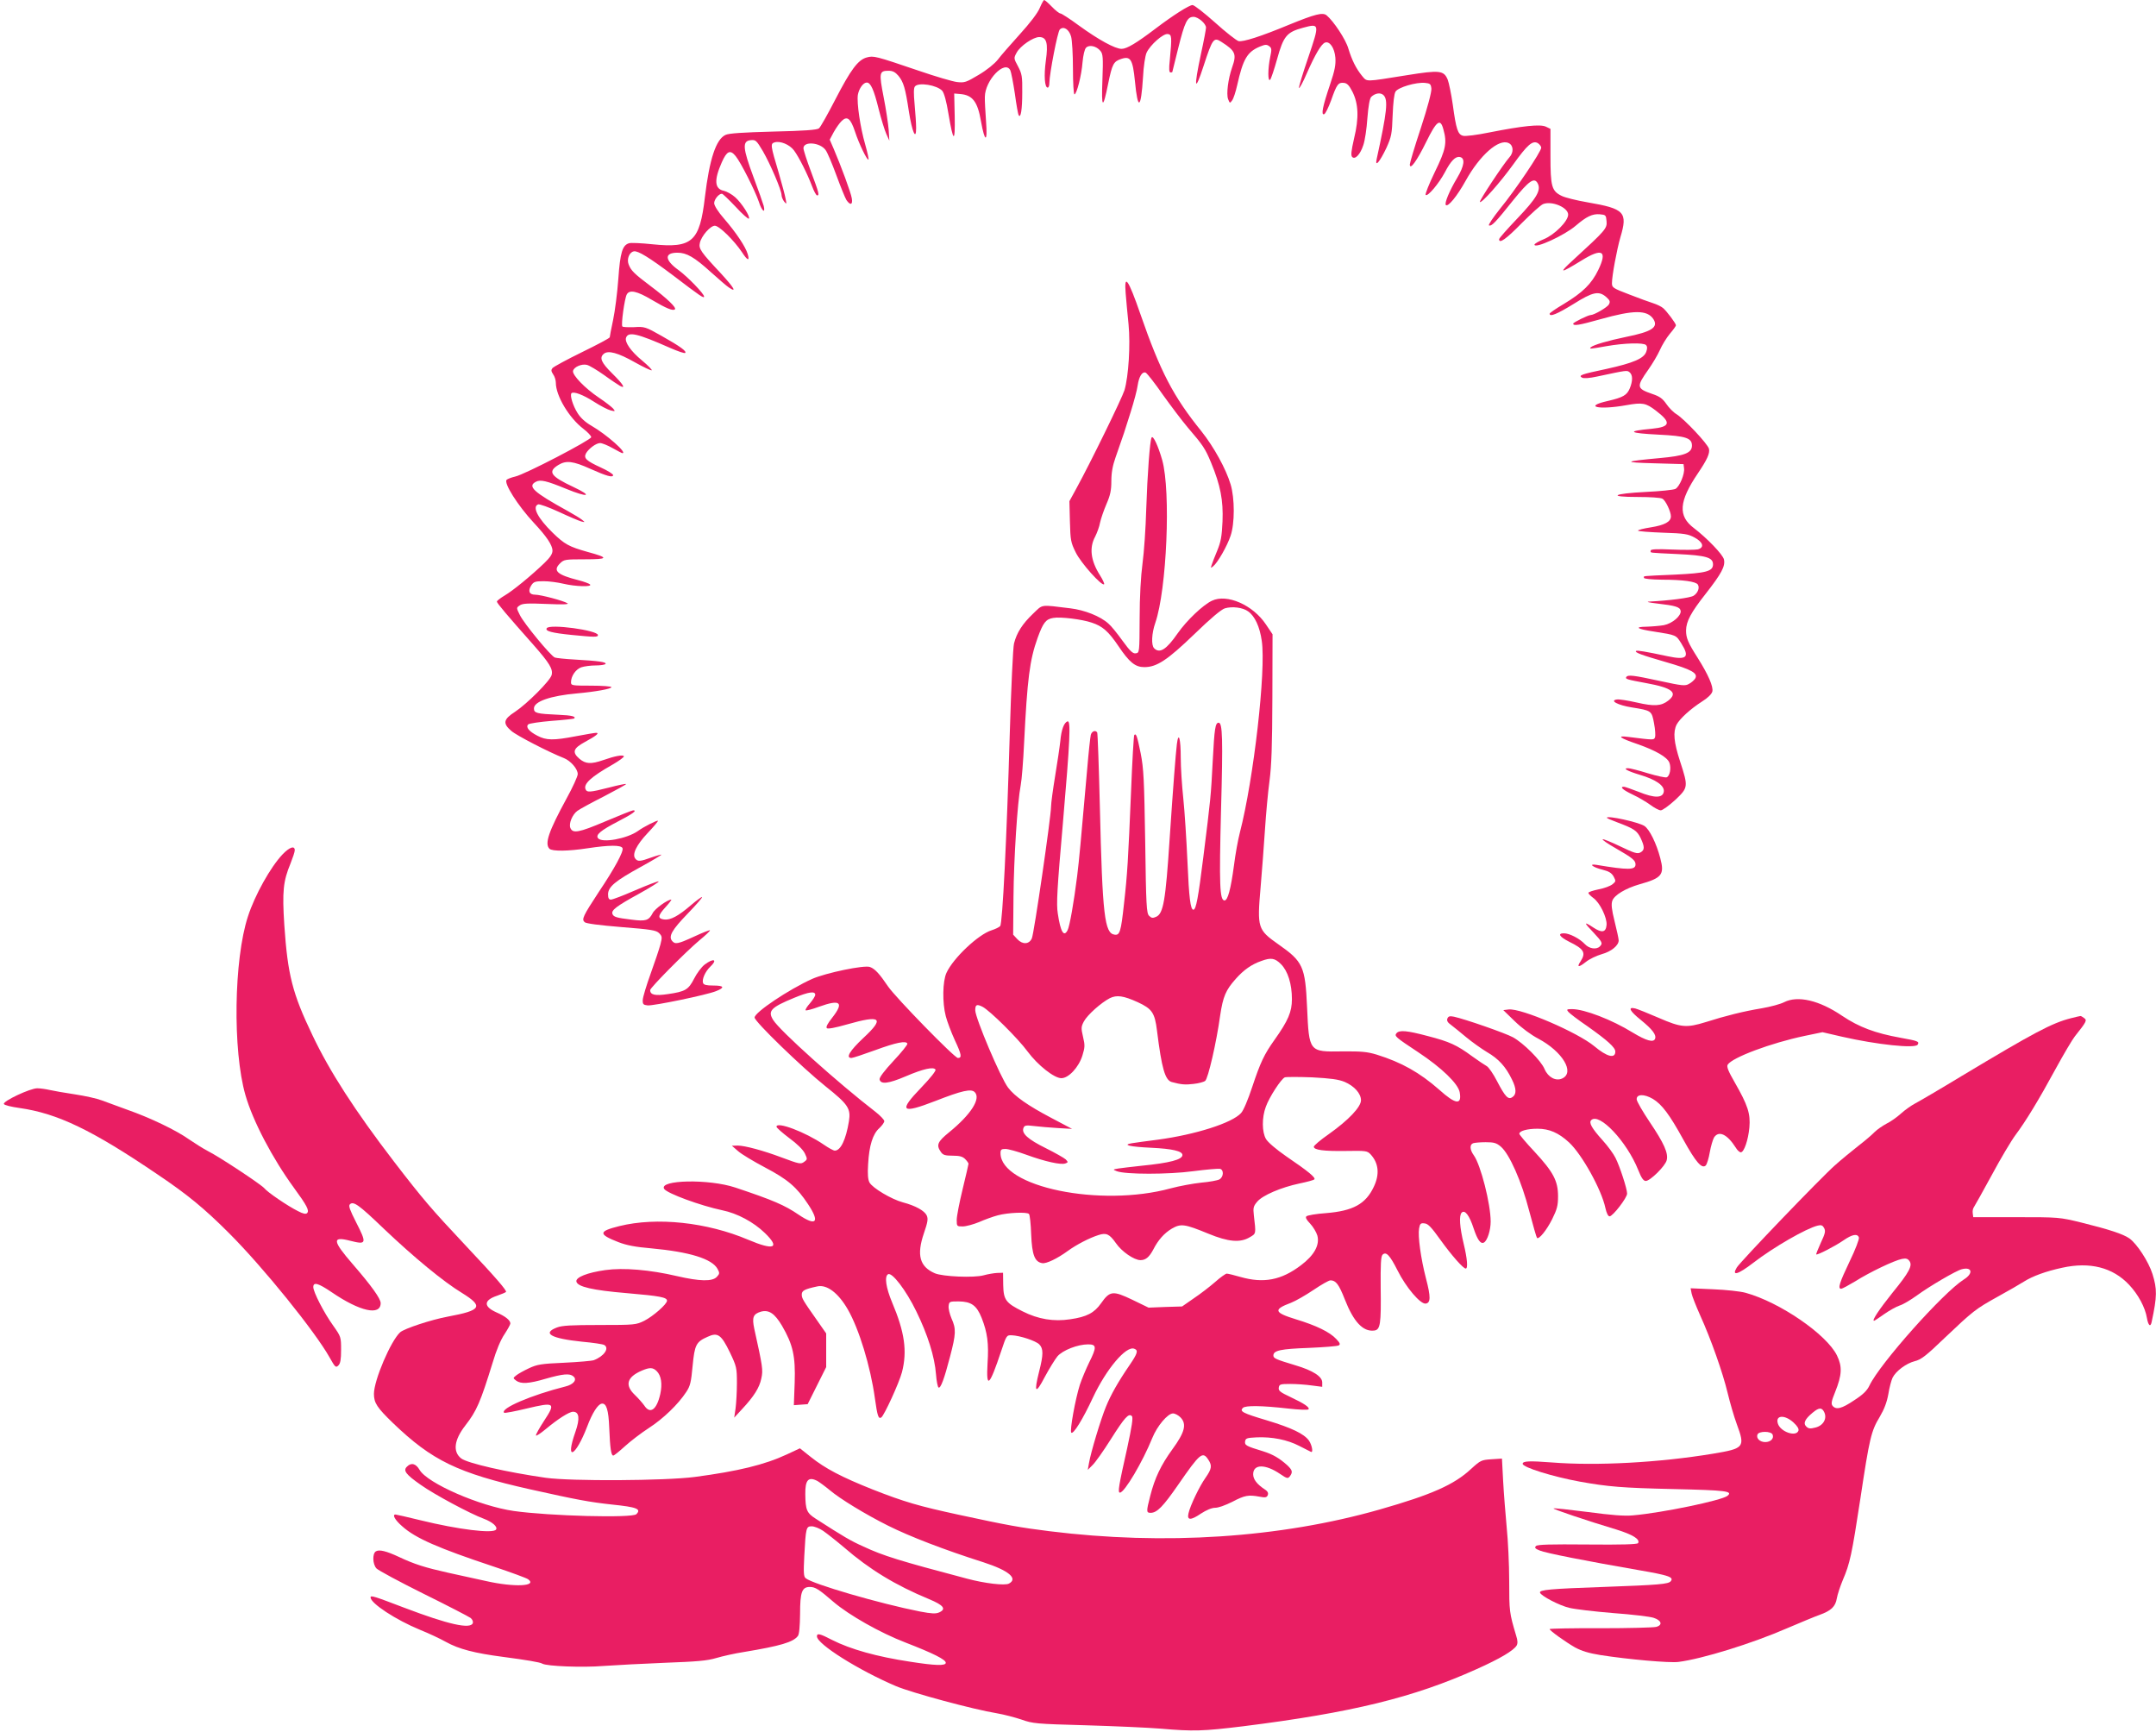 <?xml version="1.0" standalone="no"?>
<!DOCTYPE svg PUBLIC "-//W3C//DTD SVG 20010904//EN"
 "http://www.w3.org/TR/2001/REC-SVG-20010904/DTD/svg10.dtd">
<svg version="1.0" xmlns="http://www.w3.org/2000/svg"
 width="1280pt" height="1028pt" viewBox="0 0 1280 1028"
 preserveAspectRatio="xMidYMid meet">
<g transform="translate(0,1028) scale(0.1,-0.1)"
fill="#e91e63" stroke="none">
<path d="M6173 10233 c-12 -30 -58 -90 -119 -157 -54 -60 -113 -127 -130 -150
-19 -24 -64 -61 -113 -90 -75 -45 -85 -48 -129 -43 -26 3 -128 33 -227 67
-259 88 -268 90 -309 79 -52 -14 -95 -72 -187 -250 -45 -87 -88 -164 -97 -171
-11 -9 -87 -15 -271 -19 -181 -5 -264 -10 -284 -20 -56 -26 -95 -143 -122
-369 -31 -265 -75 -304 -311 -280 -66 7 -130 10 -140 6 -39 -12 -52 -55 -63
-211 -6 -83 -20 -192 -31 -244 -11 -52 -20 -98 -20 -103 0 -5 -74 -44 -164
-88 -90 -44 -169 -87 -176 -95 -9 -11 -8 -19 4 -37 9 -12 16 -35 16 -50 0 -77
78 -208 163 -273 26 -20 47 -42 47 -50 0 -16 -395 -222 -452 -234 -22 -5 -45
-14 -50 -19 -19 -19 67 -154 161 -255 76 -81 111 -133 111 -166 0 -19 -14 -40
-47 -72 -80 -77 -189 -166 -237 -194 -25 -15 -46 -31 -46 -36 0 -9 59 -79 218
-258 95 -108 116 -143 107 -178 -8 -33 -146 -171 -217 -218 -70 -45 -74 -69
-23 -113 31 -28 226 -128 313 -162 40 -16 82 -64 82 -95 0 -13 -30 -79 -67
-146 -105 -193 -131 -267 -101 -297 16 -16 112 -15 228 3 126 19 199 20 206 0
7 -19 -46 -118 -142 -261 -93 -142 -102 -161 -83 -178 9 -8 84 -18 218 -29
177 -14 207 -19 224 -36 18 -18 19 -24 8 -67 -7 -26 -33 -104 -58 -173 -25
-69 -46 -139 -47 -156 -1 -26 3 -30 29 -33 35 -3 351 62 407 85 53 21 47 33
-17 33 -41 0 -57 4 -61 15 -8 21 13 68 42 96 47 44 21 54 -33 13 -18 -14 -46
-51 -62 -83 -34 -66 -52 -77 -157 -92 -74 -11 -104 -5 -104 24 0 14 210 226
292 295 37 30 66 58 63 60 -2 2 -44 -14 -93 -37 -98 -45 -114 -48 -132 -26
-22 27 -1 65 92 161 50 52 89 96 86 99 -2 3 -33 -20 -67 -49 -73 -63 -121 -89
-158 -84 -40 5 -38 23 8 73 23 25 38 45 34 45 -22 0 -97 -54 -110 -80 -23 -44
-41 -50 -125 -39 -91 11 -107 16 -114 34 -8 22 23 46 160 121 68 38 120 70
114 72 -5 2 -67 -22 -137 -52 -71 -31 -136 -56 -146 -56 -12 0 -17 8 -17 31 0
45 43 80 194 163 69 38 124 71 123 73 -2 1 -29 -6 -60 -17 -66 -24 -81 -25
-95 -7 -21 25 6 81 73 152 36 38 63 70 61 73 -5 4 -82 -34 -119 -61 -66 -46
-212 -72 -236 -43 -17 20 14 46 120 101 85 44 114 65 88 65 -6 0 -81 -30 -166
-66 -158 -67 -193 -73 -207 -38 -10 26 12 79 42 101 15 11 87 50 160 87 73 38
131 70 129 72 -2 3 -48 -7 -102 -21 -114 -29 -131 -30 -139 -9 -12 31 33 73
160 145 40 23 71 46 68 50 -6 10 -52 2 -123 -23 -73 -25 -104 -23 -141 8 -45
39 -37 62 33 100 65 35 89 54 66 54 -8 0 -61 -9 -119 -20 -135 -26 -177 -25
-230 3 -50 26 -70 51 -54 67 6 6 69 15 139 21 71 5 131 12 134 14 12 12 -15
19 -91 22 -133 6 -148 10 -148 38 0 41 98 75 255 89 111 10 205 27 205 37 0 5
-54 9 -120 9 -114 0 -120 1 -120 20 0 37 28 77 61 89 18 6 56 11 85 11 29 0
55 4 59 9 6 11 -40 18 -183 26 -57 3 -110 9 -118 12 -24 9 -183 202 -207 251
-22 44 -22 44 -2 58 16 12 46 14 160 9 95 -4 135 -3 124 4 -23 15 -159 51
-192 51 -35 0 -44 22 -23 55 14 22 24 25 74 25 31 0 84 -7 117 -15 72 -17 174
-20 158 -4 -5 5 -37 17 -69 25 -126 32 -153 56 -110 99 24 24 30 25 148 25
142 0 145 9 16 44 -110 31 -136 45 -207 114 -89 87 -123 154 -86 168 8 3 63
-17 122 -44 60 -28 119 -53 133 -57 24 -6 25 -6 5 10 -11 9 -49 32 -85 52
-203 112 -240 146 -189 173 27 15 64 6 181 -42 129 -53 162 -45 43 11 -137 64
-155 91 -90 131 46 28 86 24 190 -23 96 -43 135 -54 135 -37 0 6 -33 27 -73
45 -87 40 -103 55 -88 84 16 28 60 61 84 61 11 0 44 -13 74 -30 29 -16 55 -30
58 -30 32 0 -94 111 -184 163 -35 20 -64 46 -82 75 -28 44 -47 107 -36 118 12
12 69 -9 134 -51 37 -24 82 -47 98 -51 28 -7 29 -6 15 11 -8 9 -46 39 -85 65
-82 55 -158 134 -153 158 5 24 52 44 83 36 15 -4 60 -31 101 -60 41 -30 84
-58 94 -64 38 -21 20 9 -45 73 -66 65 -78 94 -50 117 26 22 86 5 183 -50 50
-28 96 -50 101 -48 5 1 -21 28 -57 58 -67 55 -105 110 -95 136 14 37 66 25
261 -61 46 -20 86 -34 90 -30 10 10 -30 39 -140 101 -95 54 -102 56 -163 52
-35 -1 -67 0 -70 4 -9 9 13 166 26 190 16 30 60 21 149 -32 86 -51 126 -67
137 -56 10 10 -46 64 -142 136 -101 76 -119 94 -133 131 -12 31 4 72 31 77 24
5 91 -36 232 -142 165 -126 185 -139 185 -126 0 16 -96 116 -152 157 -83 60
-85 103 -6 103 54 0 100 -26 198 -115 47 -42 95 -84 108 -92 49 -33 30 -1 -48
84 -120 128 -133 147 -125 181 9 41 62 102 89 102 26 0 114 -87 161 -157 33
-51 47 -55 34 -11 -12 42 -68 127 -141 211 -35 40 -58 77 -58 91 0 22 27 56
46 56 5 0 41 -35 81 -77 39 -43 75 -74 79 -71 10 11 -42 92 -81 127 -20 18
-50 34 -66 38 -57 11 -61 63 -14 169 30 68 50 77 82 38 32 -39 116 -207 138
-271 17 -55 41 -75 29 -25 -4 15 -31 92 -61 172 -64 172 -67 213 -16 218 29 3
34 -1 72 -65 44 -76 111 -232 111 -261 0 -10 7 -27 15 -38 15 -18 16 -17 9 16
-3 19 -22 89 -41 155 -49 164 -50 172 -24 180 33 10 89 -13 115 -48 29 -39 79
-138 107 -212 11 -30 25 -55 30 -55 15 0 11 15 -36 141 -25 66 -45 129 -45
139 0 43 98 35 131 -10 11 -14 39 -81 64 -149 25 -68 52 -135 60 -148 23 -34
39 -29 32 10 -5 33 -65 195 -108 295 l-23 53 24 45 c14 25 35 55 48 67 32 30
52 14 78 -64 23 -71 73 -174 80 -166 3 2 -6 42 -19 88 -30 103 -51 249 -44
296 7 38 32 73 53 73 23 0 42 -42 70 -155 15 -60 36 -128 46 -150 l18 -40 -4
65 c-3 36 -16 123 -30 194 -28 144 -26 156 29 156 25 0 40 -8 59 -30 30 -37
41 -72 62 -212 19 -121 43 -176 43 -98 0 25 -4 88 -9 140 -6 65 -6 98 2 107
21 26 131 8 162 -26 11 -13 25 -62 37 -137 29 -171 40 -176 37 -14 l-3 135 35
-3 c74 -6 104 -45 124 -162 23 -128 40 -129 30 0 -4 58 -8 123 -7 145 1 99
119 221 151 158 5 -10 17 -72 27 -138 9 -66 19 -124 23 -129 12 -20 21 33 21
135 1 96 -2 111 -25 155 -26 48 -26 49 -8 82 21 39 98 92 134 92 44 0 54 -36
39 -141 -12 -87 -7 -159 11 -159 6 0 10 12 10 28 1 57 49 305 62 317 22 22 55
1 67 -42 6 -21 11 -107 11 -190 0 -84 4 -153 9 -153 13 0 42 112 48 191 4 42
12 77 21 86 19 19 61 10 85 -19 15 -18 17 -37 12 -172 -7 -172 3 -178 34 -23
24 117 32 132 77 147 56 19 69 -2 82 -132 17 -177 36 -167 48 24 3 64 13 127
21 145 22 47 99 115 126 111 24 -3 25 -16 12 -155 -6 -52 -4 -73 4 -73 6 0 11
1 11 3 0 1 16 65 35 141 39 157 54 186 91 186 27 0 74 -40 74 -64 0 -9 -13
-79 -30 -156 -44 -206 -37 -234 16 -70 53 162 60 171 106 141 83 -53 91 -72
63 -151 -24 -69 -35 -158 -24 -188 10 -26 11 -26 24 -8 8 10 21 50 30 90 35
156 59 198 136 230 30 12 39 13 54 2 15 -11 16 -19 6 -65 -14 -68 -15 -149 0
-134 5 5 24 61 41 122 38 137 57 160 153 186 100 27 100 25 32 -176 -32 -93
-57 -175 -55 -181 2 -6 24 34 47 88 50 113 85 172 107 181 28 11 57 -31 62
-89 3 -42 -3 -75 -31 -158 -45 -133 -55 -184 -36 -178 8 2 26 40 42 83 33 94
42 107 76 103 19 -2 31 -15 50 -52 36 -71 40 -155 10 -278 -17 -75 -20 -101
-11 -110 17 -17 48 15 66 71 9 25 20 97 24 159 6 75 14 118 23 127 24 23 56
27 73 10 28 -28 21 -97 -41 -380 -11 -51 19 -15 58 67 30 67 33 82 37 193 3
77 9 128 17 141 16 26 123 57 175 52 31 -3 35 -7 38 -34 2 -19 -23 -113 -62
-232 -37 -111 -66 -209 -66 -218 0 -37 42 21 97 133 62 126 84 143 102 76 23
-81 15 -120 -51 -255 -34 -70 -58 -131 -54 -135 12 -12 78 67 114 134 36 69
63 96 89 91 33 -6 27 -52 -16 -124 -45 -75 -77 -151 -67 -161 13 -13 67 53
118 145 84 151 196 250 254 223 30 -13 32 -56 5 -85 -35 -39 -181 -259 -175
-265 10 -9 120 115 198 223 84 117 114 143 145 127 11 -7 21 -19 21 -28 0 -23
-153 -251 -245 -363 -42 -53 -71 -96 -65 -98 16 -6 38 17 145 151 93 115 124
136 144 99 22 -41 -6 -88 -120 -208 -60 -63 -109 -118 -109 -124 0 -29 42 1
134 95 57 57 114 109 128 114 53 20 148 -21 148 -63 0 -39 -81 -120 -145 -146
-30 -12 -55 -27 -55 -32 0 -27 179 55 246 113 62 53 98 71 142 67 35 -3 37 -5
40 -41 4 -43 -6 -54 -198 -230 -90 -82 -80 -83 50 -3 123 76 154 58 99 -56
-40 -83 -92 -134 -206 -203 -46 -27 -83 -53 -83 -57 0 -21 45 -2 141 57 116
73 151 80 195 42 22 -20 25 -27 16 -44 -9 -17 -88 -63 -108 -63 -15 0 -104
-44 -104 -51 0 -15 33 -10 161 26 199 56 278 56 315 1 31 -49 -9 -75 -163
-106 -106 -22 -192 -47 -208 -61 -12 -12 -6 -11 91 6 108 19 221 22 236 7 8
-8 9 -20 2 -39 -13 -41 -78 -68 -237 -103 -151 -32 -168 -38 -144 -52 10 -5
44 -3 89 7 179 38 177 38 193 25 19 -16 19 -51 1 -95 -17 -41 -40 -54 -130
-75 -148 -33 -57 -55 110 -25 95 17 115 13 173 -31 95 -72 89 -98 -22 -109
-154 -14 -140 -26 40 -35 162 -8 198 -20 198 -65 0 -44 -45 -61 -190 -74 -218
-20 -224 -26 -35 -31 l175 -5 3 -24 c5 -34 -26 -109 -51 -123 -12 -6 -90 -14
-175 -18 -198 -10 -231 -30 -48 -30 70 0 135 -4 145 -10 19 -9 51 -77 51 -105
0 -32 -37 -52 -118 -65 -45 -7 -80 -16 -77 -20 2 -4 69 -9 148 -12 129 -4 149
-8 188 -29 51 -28 59 -59 19 -70 -14 -3 -82 -4 -152 -1 -93 4 -128 2 -128 -6
0 -15 -21 -12 162 -21 167 -8 208 -20 208 -61 0 -41 -39 -52 -228 -61 -206 -9
-182 -7 -182 -19 0 -6 43 -10 108 -11 124 0 201 -11 212 -29 12 -19 0 -50 -25
-66 -19 -13 -146 -29 -265 -35 -19 -1 1 -6 45 -11 113 -13 139 -21 143 -44 4
-29 -49 -75 -100 -85 -24 -4 -70 -8 -103 -9 -76 -1 -56 -14 45 -29 133 -21
130 -20 161 -69 53 -84 34 -102 -82 -77 -131 28 -181 36 -186 31 -9 -9 32 -24
177 -66 153 -44 193 -66 174 -98 -6 -9 -22 -24 -36 -31 -23 -14 -40 -12 -174
17 -157 34 -189 38 -199 23 -7 -12 6 -15 119 -36 154 -28 190 -57 130 -104
-41 -32 -83 -35 -187 -11 -52 12 -105 20 -117 18 -47 -6 5 -34 87 -47 118 -19
119 -19 133 -95 7 -36 9 -73 6 -82 -7 -17 -3 -18 -161 2 -70 9 -49 -7 57 -43
108 -38 176 -77 189 -110 12 -32 3 -79 -16 -87 -8 -3 -58 8 -112 24 -54 17
-107 30 -117 30 -35 0 -4 -17 69 -39 95 -28 147 -64 143 -99 -5 -40 -55 -41
-150 -2 -42 16 -81 30 -87 30 -27 0 -6 -19 51 -46 34 -16 82 -44 105 -61 24
-18 52 -33 63 -33 10 0 49 28 85 61 78 74 79 77 30 228 -38 116 -43 176 -21
220 19 35 81 92 151 137 34 21 57 44 61 59 7 29 -24 100 -87 200 -58 91 -69
118 -69 163 1 54 28 105 117 218 93 119 117 163 108 203 -6 29 -102 128 -178
186 -96 72 -90 158 23 325 56 83 72 119 66 146 -8 30 -145 175 -192 205 -19
11 -46 39 -61 61 -22 32 -40 45 -82 59 -96 33 -97 43 -25 145 24 34 55 86 68
115 13 30 40 74 60 98 20 23 36 46 36 50 0 11 -54 83 -76 102 -10 9 -37 22
-59 29 -22 7 -86 30 -142 52 -97 37 -103 41 -103 67 0 44 29 199 50 272 45
150 25 170 -195 208 -64 11 -133 28 -153 38 -60 29 -67 56 -67 238 l0 160 -27
13 c-33 16 -137 5 -335 -34 -73 -15 -143 -24 -157 -20 -31 8 -41 38 -61 185
-9 63 -23 130 -30 148 -23 55 -47 58 -240 27 -257 -41 -237 -41 -269 -4 -35
43 -60 93 -81 162 -15 53 -87 162 -129 197 -23 19 -69 7 -221 -55 -171 -71
-275 -104 -302 -98 -13 4 -76 53 -139 110 -64 57 -124 104 -134 104 -20 0
-116 -61 -220 -140 -112 -85 -170 -120 -201 -120 -39 0 -137 54 -253 138 -54
40 -104 72 -110 72 -7 0 -30 18 -51 40 -21 22 -42 40 -46 40 -3 0 -15 -21 -26
-47z"/>
<path d="M6683 8539 c3 -41 11 -123 17 -183 12 -124 0 -310 -24 -392 -15 -48
-201 -429 -286 -584 l-41 -75 3 -120 c3 -112 5 -125 35 -185 31 -63 155 -201
168 -188 3 3 -8 27 -25 54 -55 87 -64 163 -28 229 11 22 25 59 29 83 5 23 22
73 38 110 23 53 29 82 29 137 0 50 8 92 25 140 47 133 56 161 90 270 19 61 38
131 41 156 8 54 27 85 48 77 8 -4 54 -62 101 -130 48 -67 115 -156 149 -196
91 -106 103 -124 138 -208 56 -135 73 -224 68 -349 -4 -90 -10 -122 -32 -175
-15 -36 -30 -74 -33 -85 -6 -18 -5 -18 10 -6 26 21 83 120 103 181 25 73 25
222 0 305 -28 93 -100 223 -174 316 -166 205 -243 353 -361 693 -73 211 -98
245 -88 125z"/>
<path d="M6837 7683 c-10 -17 -25 -216 -32 -428 -3 -110 -13 -254 -22 -320
-10 -75 -17 -198 -17 -325 -1 -203 -1 -205 -23 -208 -17 -3 -34 13 -79 75 -31
43 -68 89 -83 101 -48 44 -142 81 -226 91 -183 22 -161 26 -222 -32 -63 -60
-97 -113 -113 -177 -6 -25 -17 -264 -25 -532 -18 -622 -43 -1129 -57 -1145 -6
-7 -29 -18 -51 -25 -78 -24 -228 -165 -268 -253 -23 -50 -25 -177 -4 -257 8
-31 32 -95 54 -143 40 -85 43 -105 18 -105 -20 0 -370 359 -415 425 -50 74
-77 104 -107 115 -33 13 -263 -35 -344 -71 -139 -63 -341 -198 -341 -229 0
-24 281 -296 422 -409 134 -107 150 -131 138 -207 -18 -109 -49 -174 -84 -174
-8 0 -37 16 -66 36 -108 74 -280 139 -280 106 0 -6 34 -36 75 -67 48 -35 82
-69 93 -91 16 -34 16 -36 -3 -50 -21 -16 -28 -14 -136 26 -106 40 -217 70
-259 70 l-35 -1 37 -32 c20 -18 92 -61 160 -97 135 -71 188 -116 256 -219 71
-107 48 -132 -57 -61 -82 56 -151 86 -376 161 -156 52 -455 46 -422 -8 17 -27
217 -100 345 -127 89 -18 186 -70 253 -135 93 -90 54 -105 -99 -40 -245 104
-543 136 -765 81 -125 -31 -126 -48 -6 -95 49 -19 101 -29 195 -37 228 -21
361 -62 394 -122 13 -24 13 -29 -4 -47 -26 -29 -102 -27 -236 4 -162 38 -319
51 -426 36 -107 -15 -177 -43 -172 -68 6 -31 96 -52 300 -69 198 -17 238 -25
238 -45 0 -20 -82 -92 -135 -119 -49 -24 -56 -25 -265 -25 -167 0 -224 -3
-254 -15 -89 -34 -35 -65 148 -84 67 -6 127 -15 134 -20 31 -19 -2 -67 -63
-90 -11 -4 -90 -11 -175 -15 -137 -6 -161 -10 -210 -33 -30 -14 -64 -33 -75
-42 -20 -16 -20 -16 -1 -31 28 -21 75 -19 176 11 102 29 143 33 164 14 24 -19
2 -48 -47 -60 -203 -51 -389 -131 -364 -156 3 -3 63 8 133 25 168 40 175 35
104 -73 -28 -43 -50 -82 -48 -87 2 -4 28 13 58 38 72 60 139 103 162 103 37 0
42 -40 14 -120 -63 -178 0 -150 70 32 30 80 63 132 86 136 28 5 41 -38 45
-143 5 -122 11 -165 24 -165 5 0 36 25 70 56 33 30 97 79 142 108 85 55 173
140 221 213 24 36 29 58 38 155 12 126 21 143 89 173 60 28 81 13 132 -92 40
-84 42 -92 42 -183 0 -52 -4 -120 -8 -150 l-8 -55 46 50 c71 76 104 128 115
183 11 50 8 69 -42 295 -14 67 -7 87 39 101 48 13 82 -10 126 -84 65 -112 80
-180 75 -336 l-5 -135 41 3 41 3 55 110 55 110 0 100 0 100 -49 70 c-90 128
-96 138 -96 161 0 23 17 32 92 48 57 13 125 -39 181 -136 67 -116 135 -339
161 -527 15 -107 21 -125 38 -115 17 11 106 205 123 269 32 125 16 238 -59
415 -36 86 -46 153 -24 166 23 15 107 -94 168 -220 68 -139 109 -269 117 -374
3 -40 10 -75 15 -78 12 -8 34 51 68 182 36 137 37 166 9 228 -11 26 -19 59
-17 74 3 26 5 27 60 27 74 -1 106 -23 136 -98 34 -87 43 -150 35 -270 -9 -155
11 -137 81 73 31 93 32 95 62 94 50 -2 143 -33 164 -54 25 -25 25 -61 -1 -162
-32 -127 -21 -137 34 -31 27 50 61 105 75 122 31 36 120 71 182 71 51 0 52
-16 6 -108 -18 -37 -43 -96 -55 -132 -27 -85 -61 -273 -51 -284 12 -12 68 78
129 209 80 170 197 308 245 289 25 -9 20 -27 -27 -96 -70 -102 -113 -179 -141
-248 -30 -72 -91 -274 -101 -336 l-7 -39 28 28 c16 15 65 84 109 154 83 131
106 156 125 137 8 -8 0 -61 -28 -190 -51 -227 -57 -264 -43 -264 27 0 135 183
192 324 29 72 92 146 123 146 12 0 33 -11 46 -25 36 -39 24 -87 -49 -187 -69
-95 -105 -171 -132 -277 -24 -93 -24 -101 2 -101 38 0 74 37 164 167 130 188
145 200 179 148 23 -35 20 -54 -17 -107 -35 -49 -91 -165 -101 -211 -10 -42
13 -43 73 -2 34 22 65 35 86 35 19 0 63 16 102 36 73 38 95 42 160 30 36 -7
44 -5 50 10 4 12 -1 22 -18 33 -47 31 -69 60 -69 90 0 61 72 62 161 1 40 -27
45 -28 57 -13 18 25 15 36 -15 65 -48 43 -86 65 -143 83 -102 31 -111 36 -108
59 3 19 11 21 68 24 92 4 183 -14 254 -51 33 -17 64 -33 69 -35 15 -7 6 41
-12 67 -29 40 -101 75 -250 120 -144 43 -163 53 -142 74 15 15 111 14 269 -4
61 -7 115 -9 120 -5 10 11 -23 34 -106 73 -62 29 -73 38 -70 56 3 20 9 22 68
22 36 0 93 -4 128 -9 l62 -8 0 26 c0 35 -55 71 -160 102 -116 35 -130 41 -130
58 0 30 44 39 210 45 91 4 171 10 178 15 11 6 7 15 -15 38 -38 41 -118 80
-240 117 -130 40 -135 58 -28 98 28 11 87 45 133 76 46 31 91 57 101 57 32 0
50 -24 85 -113 52 -133 108 -193 174 -185 37 4 42 37 39 255 -1 136 1 185 11
195 21 21 43 -2 89 -93 51 -102 136 -201 167 -197 30 4 31 39 2 149 -31 120
-49 253 -41 297 5 29 10 33 33 30 21 -2 41 -24 94 -98 67 -93 135 -170 150
-170 14 0 9 59 -12 146 -24 100 -29 169 -12 186 19 19 46 -17 71 -94 23 -69
42 -95 62 -83 20 13 39 73 39 124 0 104 -59 336 -100 393 -24 33 -26 64 -4 72
9 3 42 6 74 6 49 0 64 -4 90 -26 51 -43 124 -207 169 -383 22 -84 43 -156 46
-159 11 -11 57 45 90 111 29 59 35 80 35 136 0 91 -28 144 -140 265 -50 53
-90 101 -90 106 0 17 47 30 108 30 70 0 125 -24 187 -81 76 -70 193 -280 216
-389 7 -31 16 -50 25 -50 19 0 104 110 104 135 0 29 -44 163 -69 212 -11 23
-46 71 -77 105 -65 72 -82 104 -67 119 47 47 211 -126 279 -296 19 -48 31 -65
45 -65 26 0 116 89 124 123 11 41 -16 101 -101 227 -41 61 -75 120 -77 133 -3
33 43 35 96 4 53 -32 98 -91 181 -242 74 -134 110 -175 133 -153 7 8 18 43 24
79 6 35 18 74 25 87 28 43 78 20 129 -60 9 -16 23 -28 30 -28 19 0 44 72 51
148 7 81 -9 131 -87 267 -38 66 -49 93 -42 105 27 43 257 129 457 171 l106 22
117 -27 c206 -47 433 -71 448 -47 11 19 3 22 -102 41 -150 27 -246 63 -346
130 -137 93 -264 122 -345 81 -21 -11 -80 -27 -132 -36 -109 -18 -217 -45
-333 -82 -114 -35 -146 -33 -279 25 -62 27 -125 52 -140 56 -46 11 -33 -15 33
-68 69 -56 94 -89 85 -112 -9 -24 -52 -12 -133 37 -123 76 -287 139 -360 139
-31 0 -34 -2 -22 -16 7 -9 58 -48 114 -86 120 -85 165 -126 165 -150 0 -44
-50 -31 -125 32 -99 82 -433 226 -508 218 l-32 -4 68 -66 c40 -39 97 -81 139
-103 145 -77 220 -202 142 -237 -37 -17 -83 7 -104 56 -21 51 -126 155 -188
189 -46 25 -285 108 -350 122 -25 5 -33 3 -39 -11 -5 -13 2 -24 22 -38 15 -12
56 -44 90 -73 35 -29 90 -68 123 -88 69 -40 111 -86 148 -162 28 -56 28 -90 2
-106 -24 -16 -42 3 -90 95 -22 43 -50 84 -62 90 -11 6 -50 32 -86 58 -91 67
-135 87 -263 120 -124 33 -169 37 -186 17 -14 -17 -7 -23 129 -113 139 -92
236 -186 246 -237 14 -78 -23 -74 -122 15 -115 101 -223 162 -371 208 -57 17
-90 20 -205 19 -197 -3 -196 -4 -208 262 -11 243 -24 271 -171 374 -122 86
-126 97 -105 337 8 95 20 250 26 343 6 94 18 224 27 290 12 91 16 209 17 495
l1 375 -39 58 c-77 116 -232 184 -321 141 -53 -25 -149 -116 -203 -193 -67
-97 -107 -122 -140 -89 -18 18 -15 88 7 151 68 197 93 780 41 966 -24 84 -54
149 -63 134z m573 -1032 c40 -28 69 -91 81 -175 26 -174 -48 -821 -130 -1138
-11 -42 -27 -130 -35 -195 -19 -142 -37 -208 -56 -208 -29 0 -32 95 -21 530
12 432 9 525 -14 525 -20 0 -25 -34 -35 -225 -11 -213 -12 -222 -56 -573 -30
-240 -43 -312 -59 -312 -17 0 -26 70 -35 282 -6 133 -17 305 -25 380 -8 75
-15 183 -15 240 0 114 -13 160 -23 81 -7 -58 -22 -248 -43 -563 -24 -366 -37
-443 -80 -462 -20 -9 -28 -8 -42 6 -15 15 -18 59 -23 439 -6 368 -9 435 -27
526 -21 103 -27 120 -38 108 -3 -3 -12 -153 -19 -334 -17 -408 -22 -493 -42
-668 -18 -167 -25 -188 -56 -183 -59 8 -72 114 -87 752 -6 242 -13 443 -16
448 -10 16 -32 8 -38 -14 -3 -13 -13 -102 -21 -198 -40 -453 -47 -533 -60
-640 -19 -153 -45 -301 -57 -322 -22 -43 -42 -9 -58 100 -9 56 -4 145 30 532
43 499 48 614 28 608 -21 -7 -37 -49 -43 -117 -4 -37 -18 -130 -31 -209 -13
-79 -24 -160 -24 -180 0 -59 -101 -754 -114 -782 -16 -36 -55 -38 -86 -5 l-25
27 2 226 c2 226 23 559 43 662 6 30 15 142 20 250 19 380 33 492 80 623 33 91
49 112 93 119 41 8 171 -8 229 -28 64 -21 99 -52 158 -139 65 -97 100 -125
154 -125 74 0 137 42 297 196 97 94 159 146 181 153 43 13 107 5 138 -18z
m195 -2094 c41 -41 65 -118 65 -208 0 -75 -22 -127 -103 -241 -62 -87 -84
-134 -133 -281 -24 -73 -52 -140 -66 -154 -53 -59 -271 -128 -494 -158 -65 -8
-135 -18 -154 -21 -60 -10 -13 -21 115 -27 126 -6 185 -20 185 -43 0 -27 -73
-47 -245 -64 -55 -6 -116 -13 -135 -16 -34 -6 -35 -6 -10 -16 51 -20 307 -20
455 0 77 10 148 16 158 14 24 -6 22 -49 -4 -63 -11 -6 -60 -15 -107 -19 -48
-5 -130 -20 -182 -34 -417 -114 -1010 8 -1010 209 0 21 5 25 29 25 16 0 71
-15 123 -34 112 -41 208 -62 233 -52 17 6 17 8 2 24 -10 9 -63 39 -119 67
-105 52 -144 87 -132 119 6 16 14 18 63 12 31 -4 94 -9 141 -12 l85 -5 -123
65 c-137 72 -218 128 -257 180 -44 57 -195 414 -195 459 0 34 9 38 43 21 44
-23 210 -187 268 -266 60 -81 158 -158 200 -158 43 0 103 64 125 134 15 49 16
61 4 111 -12 52 -12 60 5 92 21 39 102 111 154 138 41 20 80 15 166 -24 84
-39 101 -62 114 -169 28 -225 48 -294 88 -305 55 -15 81 -17 129 -11 29 3 60
11 69 18 17 12 67 228 89 388 17 113 33 151 93 218 47 53 94 86 152 106 57 21
80 17 116 -19z m-2765 -182 c0 -8 -14 -30 -31 -50 -18 -20 -29 -38 -26 -42 4
-3 39 6 79 21 128 46 151 27 78 -66 -26 -33 -38 -54 -31 -61 6 -6 49 2 119 22
203 58 226 39 98 -80 -81 -76 -107 -119 -71 -119 8 0 71 21 140 46 125 46 185
58 192 39 2 -6 -35 -52 -83 -103 -54 -58 -84 -98 -82 -109 6 -31 52 -26 155
18 105 45 166 58 177 40 4 -7 -31 -51 -84 -106 -138 -143 -120 -159 84 -80
156 61 212 74 233 52 38 -38 -23 -133 -152 -238 -69 -56 -78 -76 -49 -117 12
-18 25 -22 70 -22 41 0 59 -5 74 -20 11 -11 20 -24 20 -28 0 -4 -16 -72 -35
-151 -19 -78 -35 -160 -35 -182 0 -38 1 -39 35 -39 20 0 64 12 98 26 34 15 84
33 111 40 59 16 173 21 185 8 5 -5 11 -60 13 -122 5 -121 21 -163 66 -170 24
-4 89 27 152 73 51 37 128 77 182 94 46 15 65 6 103 -48 34 -50 108 -101 146
-101 31 0 52 18 76 63 29 57 65 97 110 124 54 31 76 28 217 -30 119 -49 189
-55 246 -21 38 22 37 19 24 130 -5 44 -3 54 20 81 32 38 142 85 251 108 44 9
84 20 88 24 10 10 -34 47 -168 138 -59 41 -107 82 -119 102 -24 41 -25 127 -1
191 20 57 91 166 113 175 9 3 82 3 162 0 112 -6 156 -12 193 -27 58 -25 97
-69 97 -109 0 -40 -74 -118 -191 -201 -49 -34 -89 -68 -89 -75 0 -19 59 -27
190 -25 120 2 127 1 147 -20 48 -52 55 -118 19 -193 -48 -102 -123 -143 -284
-156 -58 -4 -110 -13 -116 -19 -7 -7 0 -20 22 -43 18 -19 37 -51 43 -71 15
-56 -18 -117 -98 -177 -116 -88 -221 -108 -358 -69 -38 11 -75 20 -82 20 -6 0
-38 -22 -69 -50 -31 -27 -88 -71 -127 -97 l-69 -48 -100 -3 -99 -4 -97 47
c-115 55 -133 53 -185 -21 -40 -57 -85 -81 -183 -95 -98 -15 -190 0 -283 47
-100 50 -113 68 -115 156 l-1 73 -35 -1 c-19 -1 -55 -7 -80 -14 -58 -16 -243
-8 -290 12 -90 39 -109 108 -65 237 23 67 26 86 17 106 -13 28 -66 58 -142 78
-67 18 -180 85 -198 118 -9 17 -12 49 -8 109 6 111 28 179 66 213 16 15 30 34
30 42 0 8 -24 33 -52 55 -222 171 -570 483 -608 546 -33 53 -14 74 125 131 87
36 125 41 125 18z m-941 -2234 c27 -27 34 -76 21 -136 -21 -93 -60 -122 -95
-68 -10 14 -35 43 -56 63 -61 58 -47 106 41 144 47 20 66 20 89 -3z"/>
<path d="M3246 6551 c-11 -17 29 -28 149 -40 133 -13 155 -14 155 -1 0 29
-288 68 -304 41z"/>
<path d="M9540 5426 c0 -3 26 -14 58 -26 104 -39 120 -50 142 -94 25 -53 25
-72 -1 -86 -17 -10 -37 -4 -120 36 -54 26 -101 45 -104 42 -4 -3 31 -27 77
-53 99 -57 118 -72 118 -96 0 -34 -44 -34 -230 -3 -53 9 -25 -14 36 -29 36 -9
52 -19 64 -40 14 -27 14 -29 -7 -46 -12 -10 -49 -24 -82 -30 -34 -7 -61 -16
-61 -21 0 -5 13 -18 29 -30 39 -27 83 -118 79 -161 -4 -44 -28 -48 -78 -15
-58 38 -59 32 -1 -28 54 -58 58 -65 39 -84 -20 -20 -63 -14 -89 14 -31 33 -91
64 -124 64 -40 0 -26 -21 31 -50 88 -43 101 -65 68 -116 -25 -37 -12 -38 31
-4 21 17 63 37 94 46 58 16 101 52 101 82 0 9 -11 60 -24 112 -18 72 -21 102
-14 123 12 34 79 74 162 98 133 37 149 57 123 155 -23 88 -64 171 -94 191 -35
23 -223 64 -223 49z"/>
<path d="M1677 5208 c-71 -75 -164 -241 -205 -368 -84 -256 -91 -796 -15
-1060 44 -154 161 -377 289 -552 76 -104 92 -134 77 -149 -7 -7 -24 -4 -54 12
-59 29 -181 112 -199 135 -19 23 -269 188 -335 221 -27 14 -78 46 -113 70 -76
54 -230 128 -367 176 -55 20 -123 45 -150 55 -28 11 -100 27 -160 36 -61 9
-128 21 -150 26 -22 5 -55 10 -74 10 -42 0 -204 -76 -198 -93 2 -7 43 -17 93
-24 225 -32 430 -130 819 -394 180 -121 279 -203 425 -349 203 -203 510 -583
597 -738 33 -59 37 -62 52 -47 12 12 16 35 16 93 0 76 -1 78 -46 142 -55 76
-119 201 -119 230 0 32 29 24 110 -31 167 -114 290 -141 290 -64 0 26 -54 102
-165 230 -122 141 -125 168 -16 140 98 -25 100 -17 34 112 -35 69 -45 95 -36
104 21 21 53 -2 200 -143 182 -173 357 -317 466 -383 129 -80 116 -103 -83
-140 -102 -19 -258 -71 -284 -93 -56 -51 -156 -285 -156 -366 0 -54 19 -82
113 -173 232 -223 385 -297 812 -393 283 -63 353 -76 490 -91 146 -15 174 -26
143 -57 -24 -24 -517 -11 -728 19 -202 29 -512 164 -559 244 -22 38 -50 45
-75 19 -24 -23 -7 -46 82 -108 80 -57 293 -171 374 -201 51 -19 84 -48 73 -64
-15 -26 -225 0 -449 55 -77 19 -144 34 -148 34 -21 0 -3 -33 40 -70 79 -71
215 -130 543 -239 102 -34 194 -68 204 -75 58 -42 -81 -49 -249 -11 -61 13
-164 36 -228 50 -134 30 -198 50 -289 93 -75 35 -118 46 -138 33 -21 -14 -19
-76 4 -101 10 -11 136 -79 279 -150 144 -71 269 -136 280 -144 11 -9 16 -22
13 -31 -15 -37 -147 -7 -405 91 -181 69 -202 76 -202 62 0 -35 151 -134 295
-193 50 -20 118 -52 152 -71 77 -43 171 -67 339 -89 137 -18 221 -32 233 -40
26 -16 242 -24 363 -14 73 5 239 14 368 19 188 7 248 12 302 28 37 11 112 28
165 36 216 36 292 58 320 95 8 10 12 57 13 131 0 130 11 160 58 160 32 0 53
-13 142 -90 92 -78 275 -182 426 -240 165 -64 239 -101 239 -120 0 -19 -63
-17 -210 6 -199 30 -356 74 -466 130 -71 37 -89 41 -89 21 0 -46 247 -201 470
-296 96 -40 458 -138 599 -161 41 -7 106 -24 145 -37 67 -24 87 -26 381 -34
171 -5 371 -14 445 -20 196 -17 252 -15 490 14 646 81 1013 171 1386 339 141
63 219 110 238 140 7 12 7 30 -3 60 -40 134 -41 144 -41 323 0 99 -7 243 -15
320 -7 77 -17 200 -21 274 l-7 133 -62 -4 c-60 -4 -65 -6 -122 -58 -100 -93
-233 -152 -541 -240 -592 -169 -1280 -214 -1962 -129 -175 22 -244 34 -540 98
-235 51 -319 75 -510 150 -183 73 -281 124 -367 193 l-64 51 -77 -36 c-133
-62 -291 -100 -547 -134 -177 -23 -734 -26 -885 -5 -230 33 -464 86 -502 115
-51 40 -42 110 25 196 67 86 89 137 162 373 21 72 48 136 70 168 19 29 35 58
35 64 0 19 -30 43 -83 66 -78 35 -76 72 5 99 26 9 49 19 52 22 7 7 -60 85
-239 275 -205 218 -256 278 -426 499 -231 301 -382 535 -484 750 -119 248
-147 359 -167 653 -13 201 -7 261 37 367 13 33 25 68 25 78 0 29 -31 19 -73
-25z m3176 -3719 c12 -7 45 -31 74 -55 59 -50 209 -142 345 -210 128 -64 332
-143 568 -218 148 -48 206 -96 150 -126 -24 -13 -143 1 -248 29 -405 107 -498
136 -616 191 -76 34 -115 57 -283 165 -53 34 -61 51 -62 146 -1 84 18 106 72
78z m34 -296 c23 -16 79 -60 125 -99 150 -130 305 -224 503 -306 87 -36 105
-59 61 -79 -20 -9 -44 -8 -113 5 -239 47 -638 163 -680 198 -12 10 -13 34 -8
132 9 168 11 176 44 176 15 0 46 -12 68 -27z"/>
<path d="M12295 4236 c-114 -29 -220 -86 -647 -342 -130 -79 -255 -152 -278
-164 -23 -12 -61 -39 -83 -59 -23 -21 -62 -49 -87 -61 -24 -13 -56 -35 -70
-49 -14 -15 -56 -51 -95 -81 -38 -30 -102 -82 -141 -117 -83 -73 -561 -571
-583 -607 -32 -53 7 -42 98 28 119 92 315 205 383 221 21 5 29 2 38 -15 9 -18
6 -32 -20 -87 -16 -36 -29 -67 -27 -69 5 -6 112 49 161 83 52 36 83 42 92 18
4 -8 -21 -73 -55 -143 -60 -126 -72 -162 -50 -162 6 0 43 20 83 44 85 54 232
124 277 133 24 5 35 2 45 -12 20 -27 -1 -67 -100 -188 -79 -99 -125 -167 -110
-167 3 0 30 18 61 40 30 21 71 44 92 51 20 6 65 33 101 59 75 55 234 148 267
156 62 16 70 -25 12 -61 -123 -78 -498 -499 -560 -629 -14 -30 -38 -54 -91
-88 -74 -50 -107 -58 -128 -33 -10 12 -7 28 15 82 41 102 43 151 11 217 -61
125 -339 316 -542 372 -33 9 -117 18 -193 21 l-134 6 6 -31 c3 -16 26 -74 50
-128 65 -143 135 -342 164 -463 14 -58 38 -141 54 -184 51 -138 45 -145 -141
-176 -320 -53 -691 -73 -956 -52 -133 10 -174 9 -174 -8 0 -21 177 -76 340
-106 168 -30 250 -37 557 -44 310 -7 353 -12 319 -40 -33 -27 -387 -101 -561
-116 -50 -5 -127 1 -269 20 -109 14 -200 24 -203 21 -4 -4 193 -71 373 -125
97 -30 143 -58 129 -81 -5 -7 -95 -10 -300 -8 -222 2 -297 0 -306 -9 -10 -10
-5 -16 23 -27 36 -15 269 -61 592 -117 174 -30 205 -41 185 -65 -14 -17 -67
-22 -401 -34 -315 -11 -381 -17 -375 -34 6 -19 114 -76 174 -90 32 -8 149 -22
260 -31 111 -8 219 -21 240 -28 47 -15 56 -43 16 -54 -15 -4 -164 -8 -330 -8
-167 1 -303 -2 -303 -5 0 -9 92 -75 151 -109 39 -21 81 -34 149 -45 165 -26
413 -48 465 -41 141 18 436 109 645 200 80 34 166 70 192 79 70 25 95 50 103
98 4 23 20 72 36 110 42 98 53 149 104 483 54 359 64 401 115 485 27 46 42 86
51 135 6 39 18 82 25 97 20 40 81 85 131 98 38 9 68 32 178 138 170 161 182
171 317 246 62 34 131 74 153 88 52 33 131 62 229 83 163 36 299 2 396 -101
54 -57 96 -135 106 -197 8 -45 21 -57 28 -25 33 154 33 196 5 286 -23 73 -92
179 -137 211 -37 26 -123 54 -285 94 -131 32 -134 32 -387 32 l-255 0 -3 23
c-2 13 1 28 6 35 5 7 53 93 107 192 53 99 117 206 141 238 62 83 138 208 238
392 48 88 99 174 114 193 70 88 74 96 55 109 -9 7 -19 13 -22 12 -3 0 -28 -6
-56 -13z m-1464 -2340 c17 -38 -7 -79 -54 -90 -30 -8 -41 -6 -53 6 -20 19 -9
44 37 82 38 32 56 33 70 2z m-184 -59 c25 -23 34 -39 30 -50 -15 -38 -107 -6
-122 43 -16 50 40 54 92 7z m-123 -73 c9 -23 -12 -44 -44 -44 -32 0 -55 23
-46 45 8 21 82 21 90 -1z"/>
</g>
</svg>
